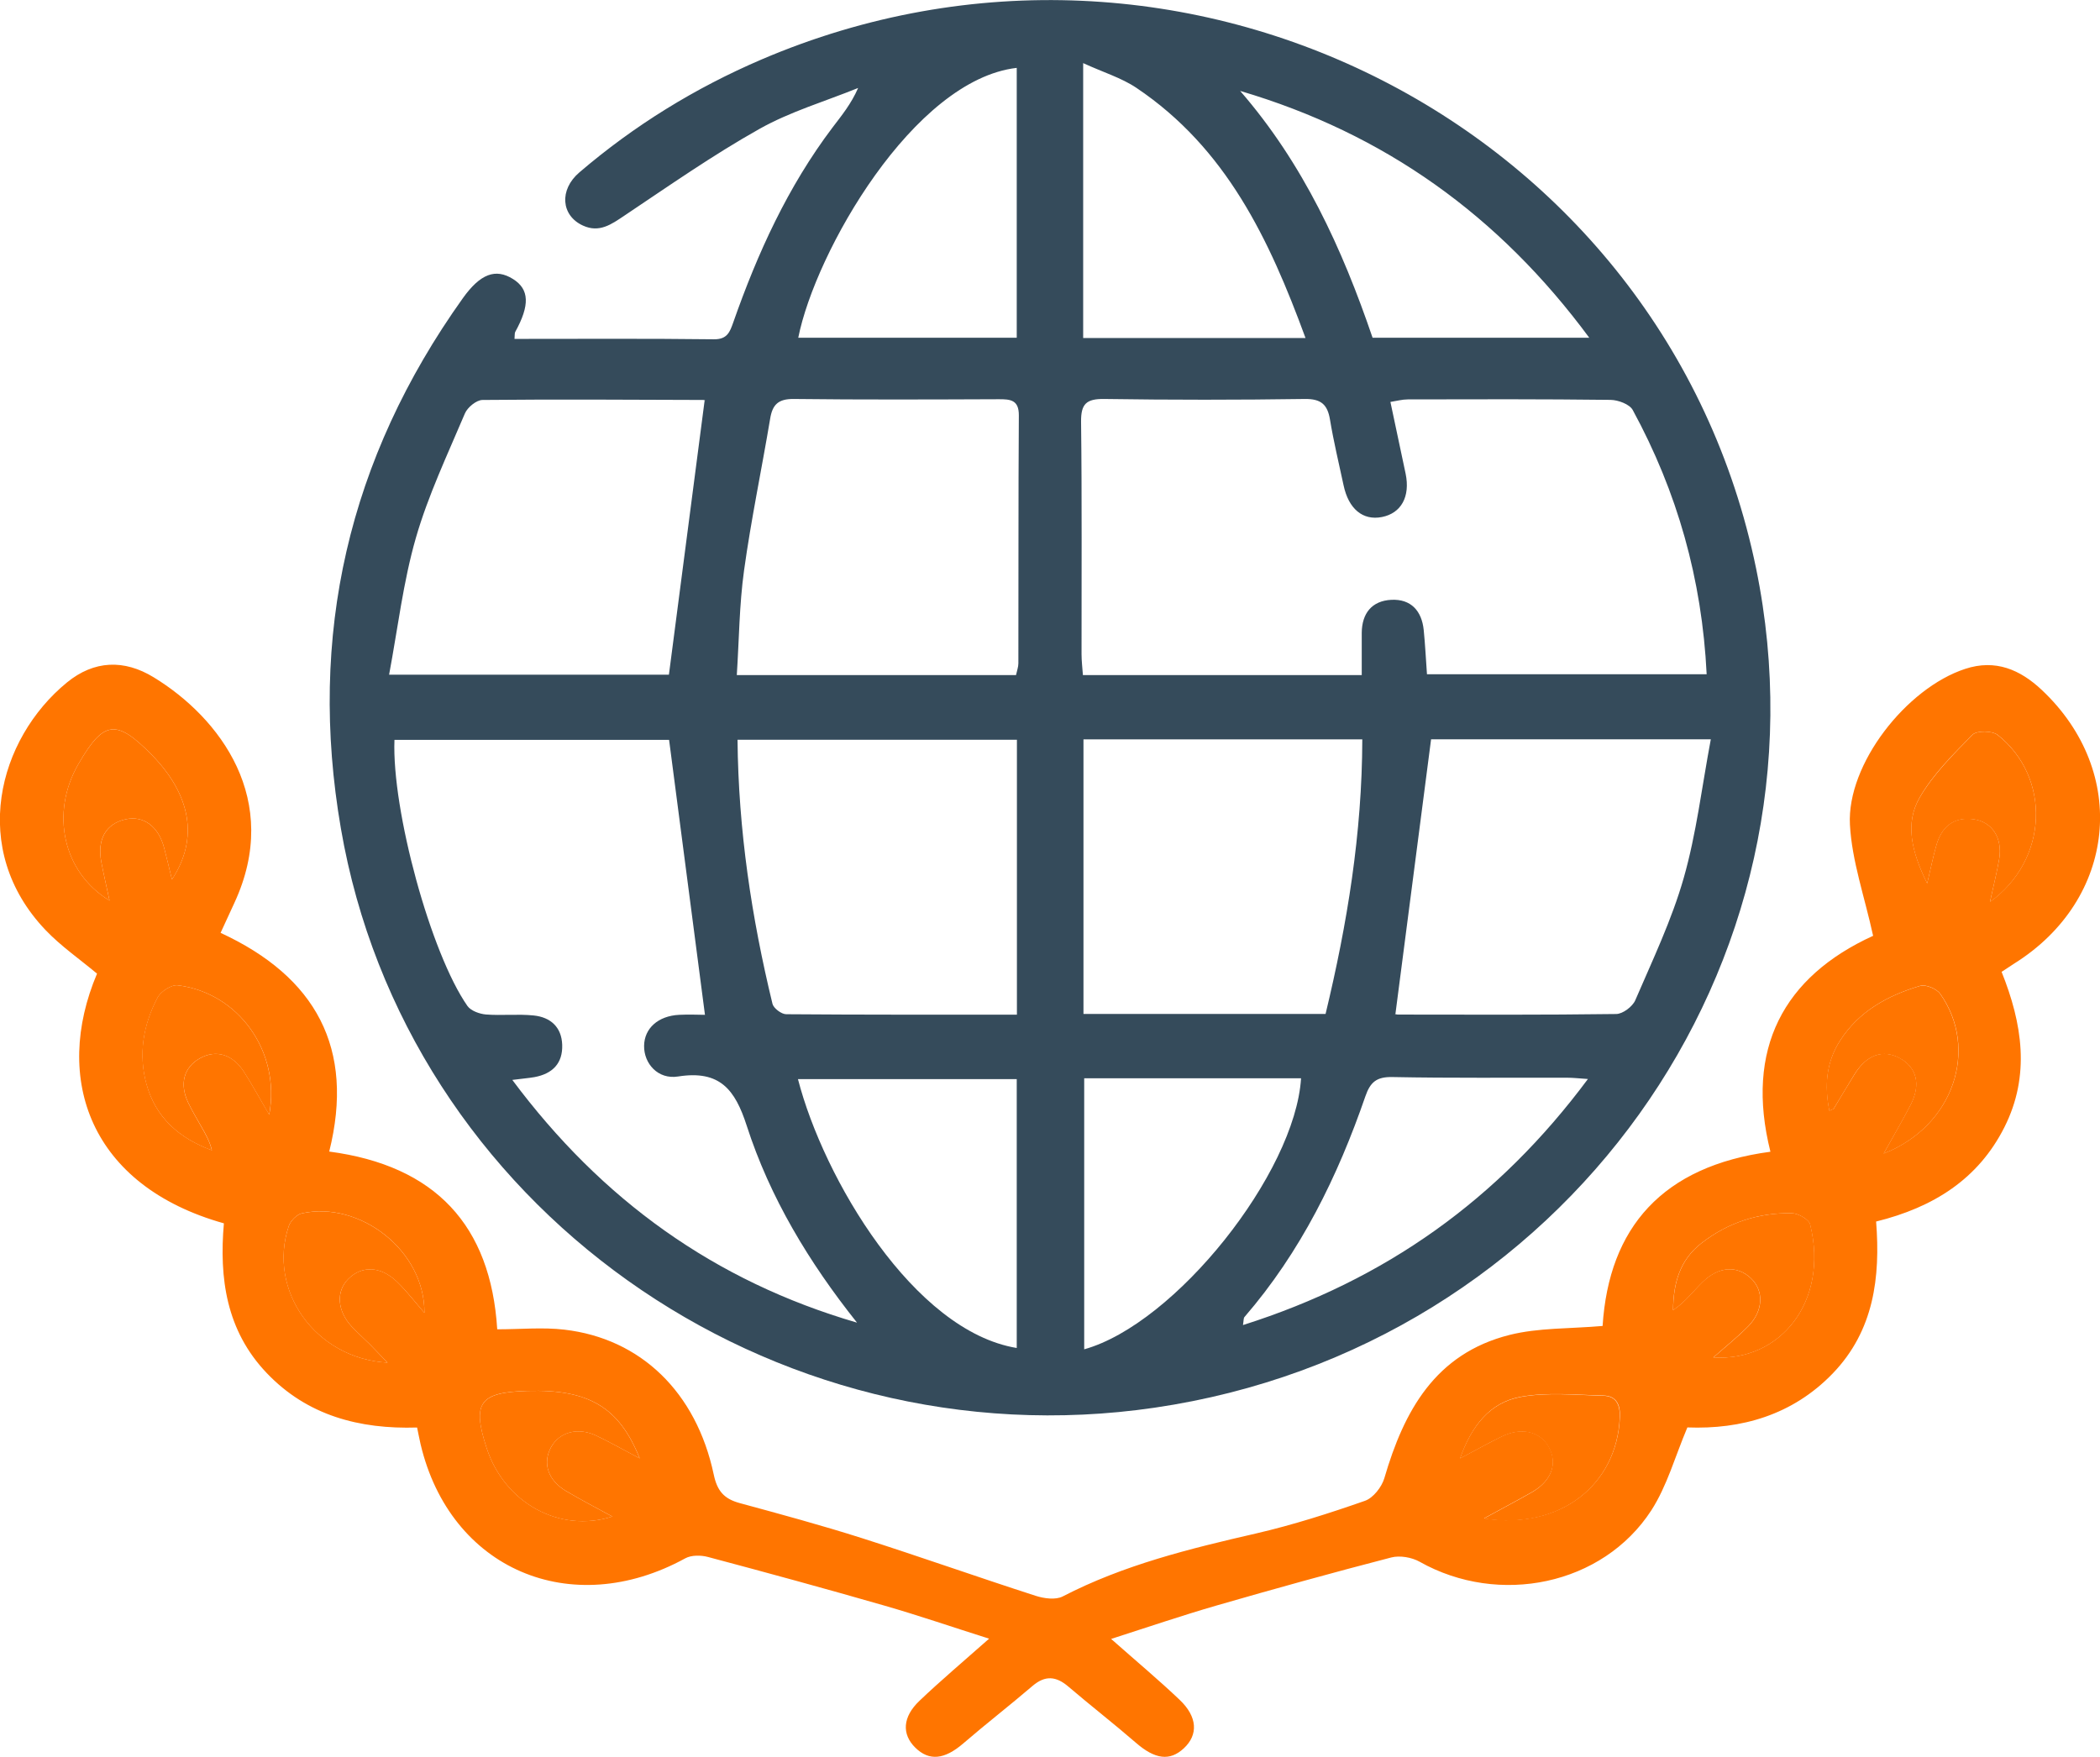 <svg width="49" height="41" viewBox="0 0 49 41" fill="none" xmlns="http://www.w3.org/2000/svg">
<g clip-path="url(#clip0_3011_49898)">
<path d="M12.005 7.909C13.576 7.909 15.116 7.899 16.656 7.918C16.971 7.922 17.03 7.746 17.109 7.525C17.676 5.908 18.381 4.358 19.426 2.975C19.637 2.697 19.859 2.429 20.023 2.053C19.252 2.366 18.436 2.605 17.716 3.011C16.63 3.621 15.606 4.339 14.571 5.031C14.266 5.236 13.985 5.439 13.604 5.265C13.091 5.033 13.042 4.429 13.519 4.023C14.797 2.929 16.215 2.055 17.767 1.389C27.591 -2.817 38.85 2.942 40.974 13.258C42.877 22.514 36.476 31.454 26.944 32.851C17.963 34.167 9.47 28.132 7.954 19.334C7.179 14.837 8.129 10.702 10.799 6.96C11.208 6.387 11.564 6.257 11.971 6.512C12.352 6.751 12.367 7.121 12.022 7.746C12.007 7.773 12.013 7.811 12.005 7.911V7.909ZM31.774 15.753C31.774 15.387 31.774 15.078 31.774 14.768C31.778 14.316 32.008 14.021 32.464 13.998C32.926 13.975 33.175 14.26 33.22 14.703C33.254 15.044 33.271 15.387 33.296 15.735H39.822C39.713 13.515 39.136 11.478 38.097 9.568C38.024 9.434 37.758 9.334 37.579 9.332C36.003 9.313 34.427 9.317 32.849 9.321C32.719 9.321 32.589 9.357 32.443 9.38C32.568 9.972 32.685 10.514 32.798 11.055C32.909 11.591 32.694 11.978 32.244 12.066C31.799 12.153 31.467 11.877 31.35 11.325C31.241 10.815 31.118 10.306 31.033 9.792C30.975 9.443 30.828 9.305 30.443 9.311C28.884 9.334 27.325 9.334 25.766 9.311C25.345 9.305 25.221 9.428 25.225 9.842C25.247 11.652 25.234 13.461 25.236 15.268C25.236 15.421 25.255 15.573 25.268 15.755H31.774V15.753ZM19.995 30.864C18.877 29.46 17.965 27.95 17.422 26.266C17.152 25.432 16.8 24.968 15.823 25.122C15.35 25.198 15.022 24.817 15.029 24.405C15.035 23.997 15.357 23.708 15.847 23.683C16.074 23.671 16.302 23.683 16.449 23.683C16.168 21.522 15.891 19.397 15.612 17.266H9.204C9.14 18.91 10.052 22.255 10.908 23.478C10.987 23.589 11.187 23.662 11.338 23.675C11.709 23.704 12.084 23.66 12.452 23.698C12.846 23.738 13.104 23.97 13.118 24.382C13.133 24.815 12.893 25.059 12.469 25.137C12.326 25.162 12.179 25.172 11.954 25.202C14.043 28.005 16.675 29.898 19.995 30.866V30.864ZM23.728 23.681V17.264H17.209C17.229 19.378 17.537 21.416 18.025 23.428C18.051 23.53 18.234 23.669 18.345 23.669C20.129 23.683 21.912 23.679 23.728 23.679V23.681ZM25.281 17.255V23.662H30.93C31.437 21.556 31.782 19.445 31.787 17.255H25.281ZM23.707 15.755C23.73 15.647 23.762 15.565 23.762 15.482C23.767 13.553 23.76 11.622 23.773 9.694C23.775 9.332 23.577 9.315 23.3 9.317C21.707 9.323 20.114 9.33 18.521 9.311C18.157 9.307 18.023 9.445 17.97 9.773C17.772 10.955 17.525 12.128 17.361 13.314C17.25 14.114 17.246 14.925 17.192 15.755H23.709H23.707ZM33.392 17.253C33.111 19.416 32.836 21.527 32.56 23.662C32.515 23.65 32.564 23.675 32.613 23.677C34.312 23.679 36.01 23.687 37.709 23.664C37.864 23.664 38.092 23.491 38.156 23.344C38.561 22.403 39.008 21.468 39.287 20.489C39.583 19.452 39.709 18.368 39.919 17.253H33.394H33.392ZM16.445 9.349C16.475 9.365 16.445 9.334 16.413 9.334C14.694 9.328 12.978 9.317 11.259 9.334C11.117 9.334 10.908 9.507 10.848 9.648C10.442 10.608 9.99 11.559 9.703 12.555C9.409 13.576 9.285 14.645 9.079 15.745H15.608C15.887 13.603 16.16 11.509 16.441 9.349H16.445ZM23.724 7.882V1.584C21.315 1.862 19.024 5.88 18.626 7.882H23.724ZM30.462 7.888C29.614 5.577 28.611 3.458 26.516 2.05C26.164 1.814 25.738 1.687 25.274 1.473V7.888H30.464H30.462ZM23.724 25.183H18.619C19.218 27.507 21.322 31.063 23.724 31.458V25.183ZM25.298 25.164V31.489C27.425 30.895 30.219 27.379 30.358 25.164H25.298ZM32.025 7.882H37.083C34.975 5.027 32.302 3.115 28.937 2.122C30.411 3.82 31.318 5.801 32.027 7.882H32.025ZM37.055 25.181C36.815 25.164 36.697 25.151 36.578 25.151C35.215 25.147 33.852 25.162 32.489 25.135C32.121 25.128 31.974 25.252 31.859 25.584C31.214 27.454 30.351 29.216 29.037 30.736C29.014 30.764 29.02 30.818 29.003 30.923C32.325 29.87 34.96 27.996 37.053 25.179L37.055 25.181Z" fill="#354B5B"/>
<path d="M25.922 38.244C26.531 38.782 27.042 39.209 27.523 39.667C27.943 40.064 27.962 40.485 27.623 40.8C27.293 41.108 26.946 41.054 26.507 40.673C25.99 40.225 25.449 39.805 24.927 39.359C24.644 39.117 24.388 39.092 24.092 39.345C23.56 39.801 23.004 40.231 22.472 40.69C22.039 41.062 21.68 41.104 21.356 40.784C21.038 40.47 21.058 40.068 21.456 39.69C21.948 39.221 22.467 38.784 23.079 38.242C22.22 37.97 21.443 37.703 20.653 37.475C19.279 37.079 17.902 36.703 16.519 36.335C16.355 36.291 16.132 36.289 15.991 36.366C13.323 37.83 10.501 36.619 9.813 33.701C9.786 33.584 9.764 33.465 9.732 33.314C8.389 33.356 7.168 33.036 6.221 32.04C5.277 31.049 5.113 29.827 5.224 28.549C2.1 27.673 1.225 25.177 2.264 22.722C1.859 22.383 1.423 22.082 1.065 21.707C-0.737 19.82 -0.045 17.241 1.563 15.926C2.196 15.409 2.896 15.384 3.586 15.806C5.132 16.75 6.585 18.668 5.467 21.075C5.365 21.295 5.265 21.515 5.147 21.77C7.369 22.797 8.284 24.462 7.682 26.874C10.161 27.202 11.451 28.599 11.602 31.022C12.149 31.022 12.665 30.971 13.168 31.03C14.95 31.237 16.247 32.49 16.654 34.412C16.735 34.797 16.896 34.979 17.261 35.078C18.215 35.337 19.169 35.596 20.11 35.895C21.469 36.328 22.81 36.805 24.167 37.242C24.361 37.305 24.631 37.341 24.795 37.257C26.22 36.519 27.759 36.142 29.314 35.785C30.172 35.586 31.016 35.316 31.848 35.025C32.042 34.958 32.242 34.701 32.302 34.494C32.758 32.934 33.484 31.591 35.224 31.153C35.897 30.984 36.621 31.011 37.394 30.944C37.541 28.645 38.793 27.213 41.31 26.878C40.71 24.479 41.615 22.793 43.706 21.839C43.506 20.923 43.21 20.09 43.165 19.245C43.09 17.835 44.481 16.059 45.853 15.61C46.562 15.376 47.139 15.629 47.641 16.101C49.688 18.026 49.386 20.992 46.998 22.487C46.911 22.542 46.824 22.6 46.704 22.68C47.186 23.883 47.38 25.098 46.768 26.309C46.159 27.516 45.114 28.177 43.776 28.507C43.878 29.811 43.725 31.053 42.765 32.051C41.825 33.026 40.629 33.36 39.372 33.312C39.085 33.99 38.899 34.676 38.531 35.247C37.398 36.993 34.977 37.491 33.124 36.446C32.941 36.343 32.662 36.295 32.462 36.347C31.094 36.701 29.734 37.079 28.379 37.47C27.576 37.703 26.784 37.972 25.922 38.249V38.244ZM4.012 20.525C4.641 19.569 4.455 18.549 3.542 17.616C2.713 16.773 2.419 16.808 1.829 17.831C1.169 18.973 1.467 20.358 2.556 21.017C2.488 20.697 2.421 20.412 2.366 20.128C2.262 19.59 2.468 19.224 2.93 19.12C3.348 19.026 3.701 19.287 3.831 19.791C3.891 20.017 3.944 20.247 4.012 20.525ZM46.43 21.05C47.803 20.065 47.861 18.137 46.611 17.149C46.485 17.051 46.121 17.047 46.025 17.145C45.576 17.601 45.105 18.066 44.792 18.611C44.449 19.207 44.596 19.862 44.967 20.615C45.062 20.218 45.111 19.969 45.182 19.724C45.301 19.304 45.576 19.057 46.036 19.116C46.487 19.172 46.73 19.559 46.647 20.05C46.596 20.356 46.517 20.657 46.432 21.05H46.43ZM39.977 31.678C41.534 31.781 42.679 30.38 42.236 28.576C42.207 28.457 41.958 28.315 41.809 28.313C41.025 28.298 40.311 28.535 39.694 29.016C39.195 29.405 39.042 29.947 39.038 30.574C39.317 30.392 39.502 30.137 39.726 29.919C40.105 29.549 40.533 29.528 40.854 29.831C41.159 30.12 41.146 30.587 40.795 30.946C40.539 31.206 40.25 31.436 39.977 31.678ZM9.042 31.8C8.861 31.611 8.744 31.486 8.623 31.365C8.487 31.229 8.34 31.101 8.21 30.961C7.865 30.593 7.837 30.135 8.131 29.842C8.446 29.532 8.881 29.545 9.26 29.909C9.492 30.133 9.69 30.394 9.903 30.637C9.913 29.172 8.384 28.02 7.045 28.315C6.923 28.342 6.779 28.491 6.738 28.612C6.238 30.103 7.349 31.703 9.042 31.8ZM14.927 34.034C14.447 32.829 13.725 32.419 12.311 32.459C11.187 32.49 11.01 32.735 11.355 33.793C11.768 35.063 13.046 35.787 14.288 35.391C13.898 35.178 13.544 34.996 13.204 34.793C12.786 34.546 12.656 34.145 12.857 33.776C13.05 33.419 13.48 33.3 13.911 33.502C14.226 33.651 14.528 33.825 14.927 34.034ZM34.63 35.435C36.41 35.707 37.73 34.647 37.798 33.074C37.811 32.783 37.72 32.576 37.413 32.567C36.768 32.553 36.105 32.484 35.481 32.597C34.77 32.728 34.34 33.266 34.069 34.034C34.455 33.829 34.745 33.668 35.043 33.521C35.503 33.297 35.941 33.402 36.144 33.772C36.35 34.153 36.203 34.557 35.754 34.816C35.426 35.004 35.09 35.18 34.632 35.431L34.63 35.435ZM6.282 26.018C6.557 24.527 5.552 23.165 4.149 22.994C4.002 22.975 3.752 23.138 3.678 23.28C3.344 23.914 3.226 24.598 3.418 25.299C3.633 26.083 4.183 26.564 4.945 26.844C4.894 26.629 4.792 26.455 4.692 26.28C4.589 26.098 4.481 25.918 4.391 25.73C4.183 25.292 4.291 24.905 4.668 24.696C5.045 24.487 5.435 24.604 5.701 25.025C5.886 25.315 6.05 25.619 6.285 26.018H6.282ZM43.953 26.92C45.591 26.28 46.181 24.47 45.271 23.19C45.188 23.073 44.931 22.966 44.803 23.006C44.045 23.232 43.37 23.602 42.933 24.288C42.614 24.79 42.569 25.332 42.686 25.92C42.758 25.886 42.782 25.882 42.788 25.872C42.95 25.604 43.108 25.334 43.274 25.069C43.557 24.61 43.94 24.479 44.334 24.696C44.726 24.914 44.824 25.309 44.586 25.776C44.407 26.127 44.206 26.466 43.953 26.92Z" fill="#FF7500"/>
<path d="M4.012 20.526C3.944 20.247 3.891 20.019 3.831 19.791C3.701 19.287 3.35 19.026 2.93 19.12C2.468 19.224 2.259 19.588 2.366 20.128C2.421 20.413 2.487 20.697 2.555 21.017C1.467 20.358 1.169 18.973 1.829 17.831C2.419 16.811 2.713 16.773 3.541 17.616C4.455 18.549 4.64 19.57 4.012 20.526Z" fill="#FF7500"/>
<path d="M46.432 21.053C46.517 20.66 46.594 20.358 46.647 20.053C46.73 19.559 46.487 19.174 46.036 19.118C45.576 19.061 45.301 19.308 45.182 19.727C45.111 19.971 45.062 20.22 44.967 20.618C44.596 19.865 44.447 19.21 44.792 18.614C45.107 18.07 45.578 17.604 46.025 17.148C46.123 17.047 46.487 17.051 46.611 17.152C47.861 18.137 47.803 20.067 46.43 21.053H46.432Z" fill="#FF7500"/>
<path d="M39.979 31.679C40.254 31.436 40.541 31.208 40.797 30.947C41.148 30.589 41.161 30.12 40.857 29.832C40.537 29.528 40.109 29.549 39.728 29.92C39.504 30.137 39.319 30.392 39.04 30.574C39.044 29.947 39.198 29.405 39.696 29.016C40.313 28.533 41.027 28.299 41.811 28.313C41.96 28.315 42.209 28.457 42.239 28.577C42.679 30.38 41.536 31.781 39.979 31.679Z" fill="#FF7500"/>
<path d="M9.042 31.801C7.349 31.704 6.236 30.104 6.738 28.613C6.779 28.491 6.923 28.343 7.045 28.316C8.384 28.021 9.913 29.175 9.903 30.638C9.69 30.393 9.494 30.134 9.26 29.91C8.88 29.546 8.444 29.533 8.131 29.843C7.835 30.134 7.865 30.592 8.21 30.962C8.342 31.102 8.487 31.23 8.623 31.366C8.744 31.487 8.861 31.612 9.042 31.801Z" fill="#FF7500"/>
<path d="M14.926 34.035C14.528 33.825 14.226 33.652 13.911 33.503C13.48 33.3 13.05 33.422 12.856 33.777C12.656 34.146 12.786 34.545 13.203 34.794C13.544 34.997 13.898 35.179 14.287 35.392C13.046 35.788 11.768 35.066 11.355 33.794C11.01 32.738 11.187 32.493 12.311 32.46C13.723 32.42 14.445 32.83 14.926 34.035Z" fill="#FF7500"/>
<path d="M34.627 35.437C35.087 35.185 35.422 35.01 35.749 34.822C36.199 34.562 36.346 34.158 36.139 33.778C35.939 33.407 35.5 33.301 35.038 33.527C34.74 33.671 34.453 33.834 34.065 34.039C34.335 33.272 34.766 32.734 35.477 32.602C36.101 32.487 36.763 32.556 37.408 32.573C37.715 32.579 37.804 32.788 37.794 33.079C37.728 34.652 36.405 35.713 34.625 35.441L34.627 35.437Z" fill="#FF7500"/>
<path d="M6.282 26.018C6.048 25.617 5.884 25.316 5.699 25.025C5.433 24.604 5.043 24.487 4.666 24.696C4.289 24.905 4.183 25.293 4.389 25.73C4.479 25.918 4.587 26.098 4.689 26.28C4.789 26.456 4.892 26.631 4.943 26.845C4.183 26.566 3.633 26.083 3.416 25.299C3.224 24.598 3.341 23.914 3.676 23.28C3.75 23.138 3.999 22.975 4.146 22.994C5.552 23.165 6.555 24.527 6.28 26.018H6.282Z" fill="#FF7500"/>
<path d="M43.951 26.922C44.202 26.468 44.404 26.127 44.583 25.778C44.822 25.309 44.724 24.914 44.332 24.699C43.938 24.481 43.555 24.615 43.271 25.071C43.107 25.337 42.95 25.606 42.786 25.874C42.777 25.887 42.756 25.889 42.684 25.922C42.566 25.334 42.611 24.793 42.931 24.291C43.367 23.605 44.042 23.234 44.8 23.009C44.93 22.969 45.186 23.075 45.269 23.192C46.178 24.475 45.588 26.284 43.951 26.922Z" fill="#FF7500"/>
</g>
<defs>
<clipPath id="clip0_3011_49898">
<rect width="49" height="41" fill="white"/>
</clipPath>
</defs>
</svg>
